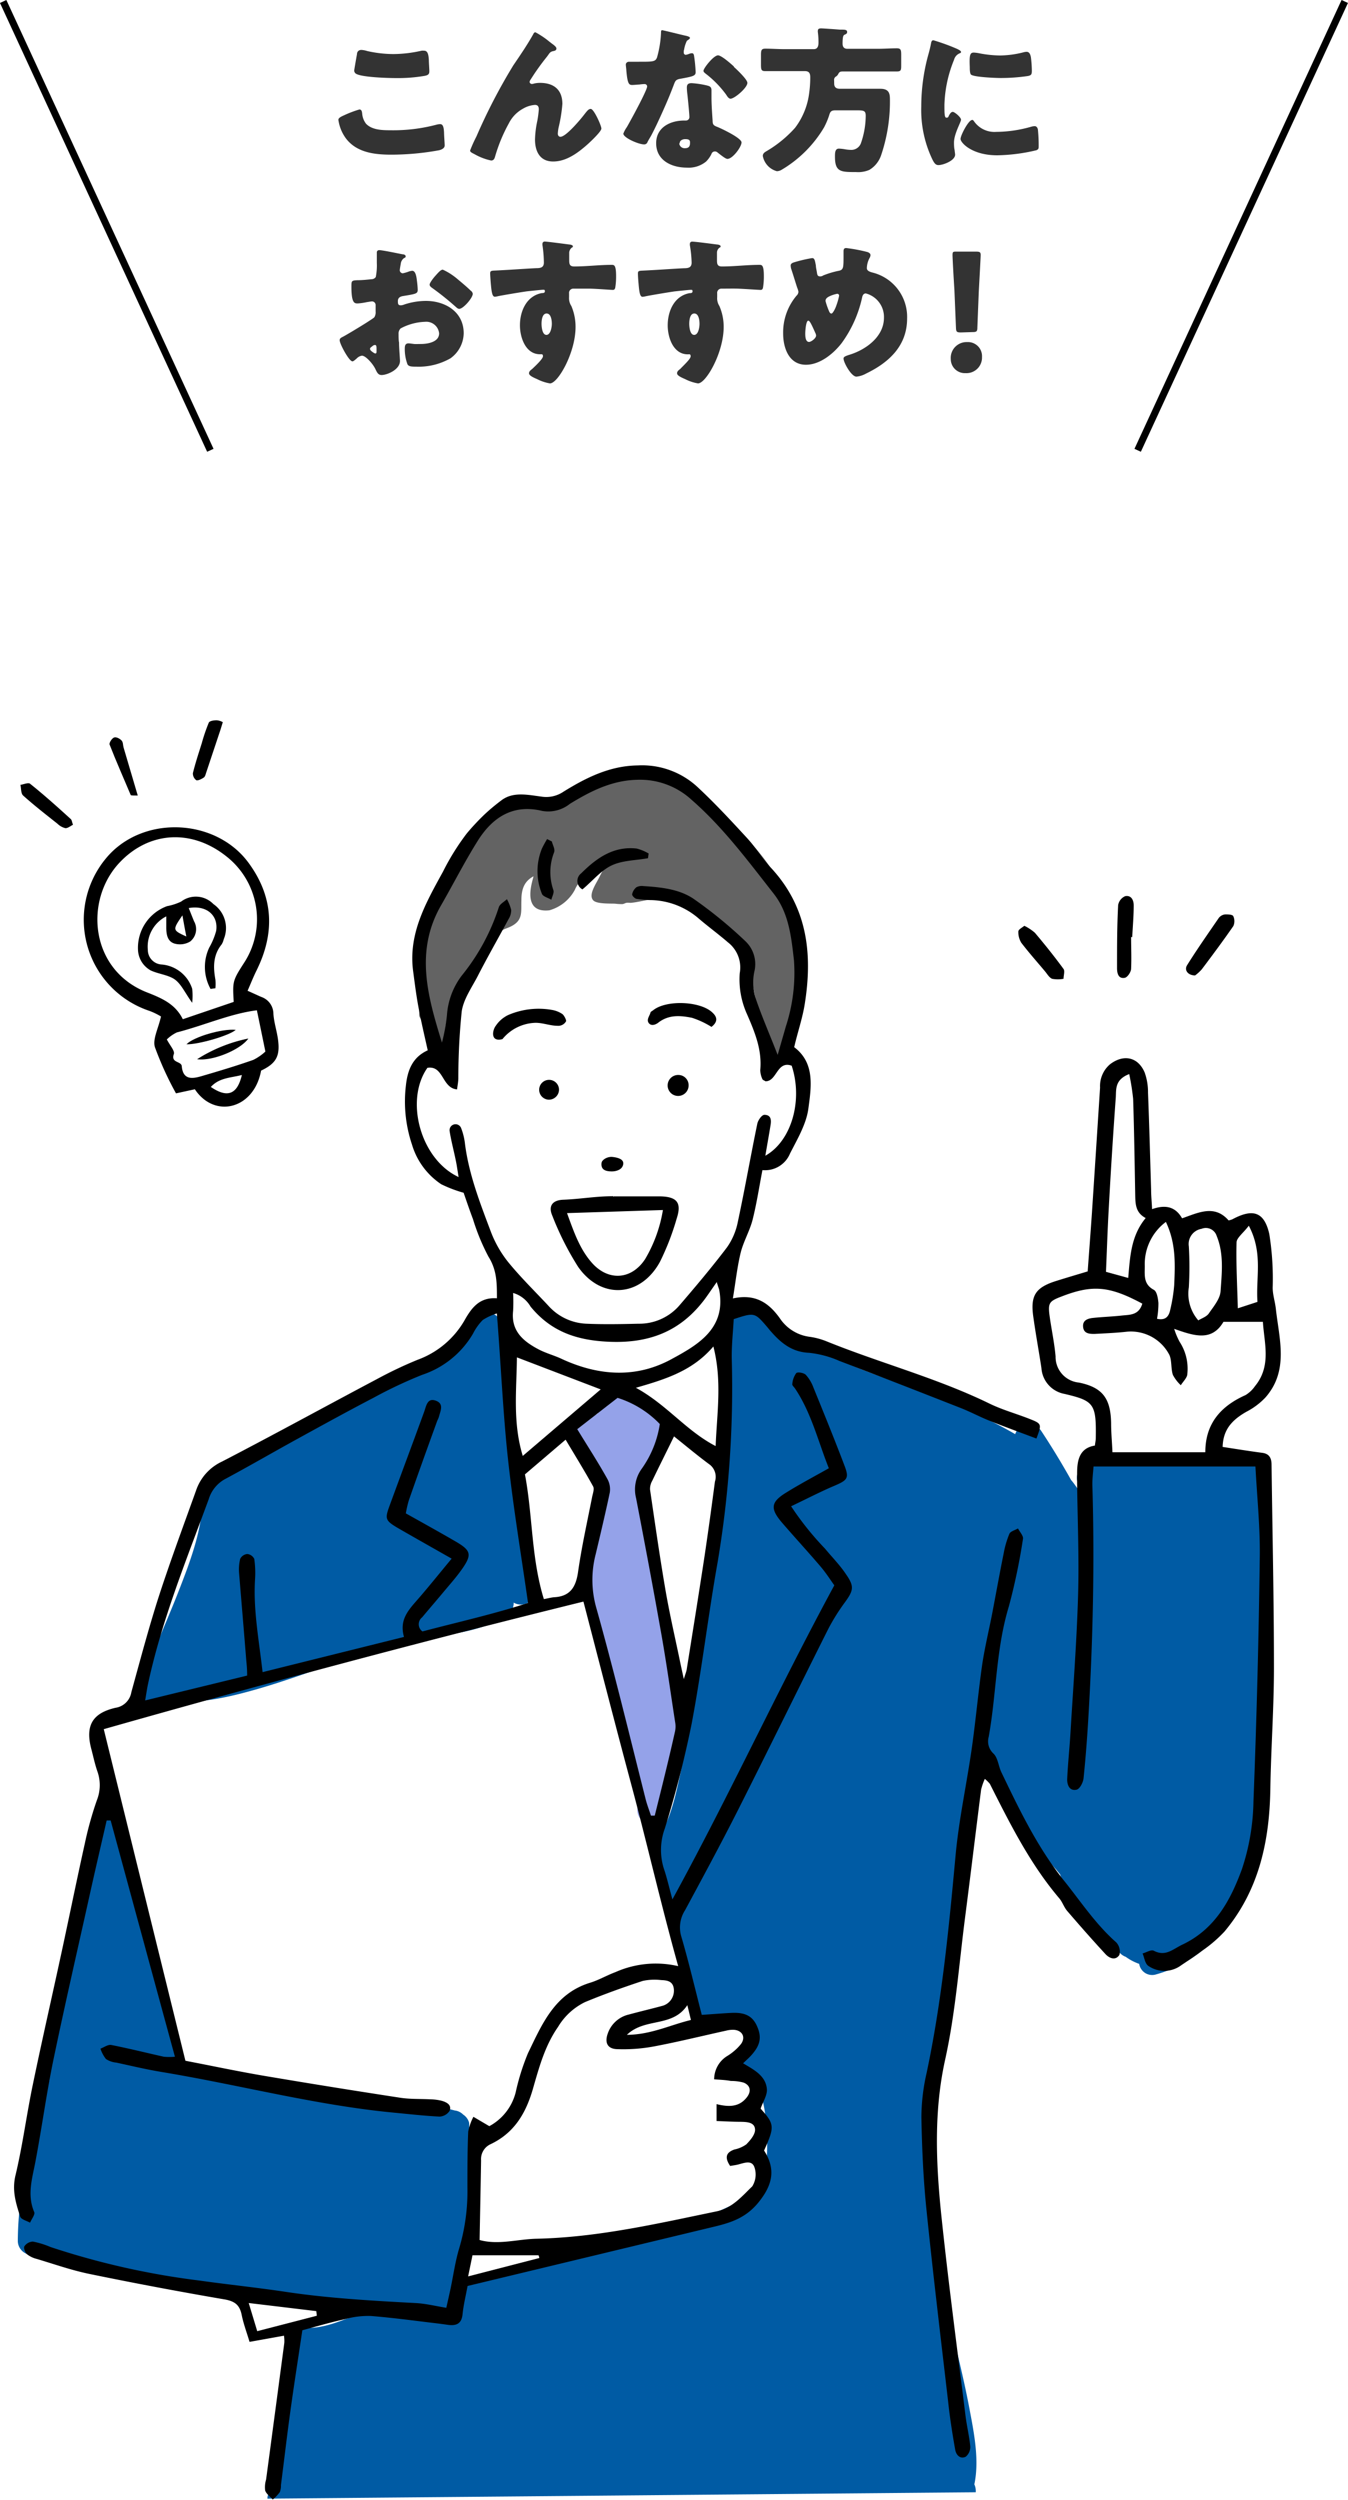 <svg xmlns="http://www.w3.org/2000/svg" width="191.49" height="355.12" viewBox="0 0 191.49 355.12"><defs><style>.cls-1{fill:#636363;}.cls-1,.cls-4{fill-rule:evenodd;}.cls-2{fill:#005ba4;}.cls-3{fill:#94a2e9;}.cls-5{fill:#333;}.cls-6{fill:none;stroke:#000;stroke-miterlimit:10;}</style></defs><g id="レイヤー_2" data-name="レイヤー 2"><g id="text"><path class="cls-1" d="M113.8,138.52c-.5-4.35-.65-8.45-2.52-12.19-3.54-7.1-11.08-13.16-17.43-16.54a2.25,2.25,0,0,0-3,.51c-4.58-1.09-8.94,1.32-13.13,4.31a5.49,5.49,0,0,0-5.29-.89c-.64-.52-1.55.23-2.41.92-7.64,6.09-10.38,19.45-10.47,29.57,0,.47,1.19,1.7,1.32,2A67.89,67.89,0,0,0,64,153.2c1.22-1.95-1.41-3.61-.63-7.74.74-4,2.78-5.54,4.25-9a2.66,2.66,0,0,0,1-1.07c.23-.43.44-.86.64-1.3A5.3,5.3,0,0,1,72,131.84c2.4-.9,2-2.12,2.07-4,0-1.58.42-2.66,1.7-3.36.18-.1-2.09,5.3,2.27,4.82a5.94,5.94,0,0,0,3.63-2.93,3.93,3.93,0,0,1,1.58-1.84,15.43,15.43,0,0,0,2-1.77c.51-.52,1.18-.27,1.81-.15-1.09.24-1.43,1-1.93,2s-1.56,2.48-.87,3.26c.49.56,2.45.45,3.13.49a7.12,7.12,0,0,0,1,.06c.21,0,.39-.14.59-.18s.41,0,.63,0c1.31-.12,2.56-.56,3.9-.58,3.64-.06,9.36,3.67,11.09,6.33,3,4.65,2.9,11.17,4.16,16.56.82,3.54,4.31-1.08,3.48-4.63C111.51,142.67,114.2,141.92,113.8,138.52Z"/><path class="cls-2" d="M177.41,208.05c-2.77-1.15-6.17-.69-9.07-.5-3.47.23-7.7.8-10.82-1.11a1.92,1.92,0,0,0-2.91,1.42,2.11,2.11,0,0,0-1.6,2.42c.08.45.14.91.2,1.37-.33-.48-.68-1-1.05-1.42q-2-3.58-4.26-7a2.08,2.08,0,0,0-3.69.48c-1.55-.91-3.15-1.73-4.75-2.49-4.93-2.32-10.1-4.12-15.19-6-5.74-2.14-11.25-4.72-15.67-9.07a1.89,1.89,0,0,0-.95-.54,2,2,0,0,0-2.66.14c-1.88,2.36-2.13,5.28-2,8.2.08,3.2.32,6.33.2,9.53a222.8,222.8,0,0,1-2.5,24c-1,6.58-2.17,13.11-3.21,19.68a79.7,79.7,0,0,1-1.64,8.25c-.55,2-1.25,4.33-2.73,5.87a1.9,1.9,0,0,0-.1,2.59,1.71,1.71,0,0,0,0,1.34c2.49,6.74,3.18,14.05,6,20.68a2,2,0,0,0,2.44,1.39,2.18,2.18,0,0,0,.84-.49,4.29,4.29,0,0,1,4.07,1c1.07,1.1.38,2.73-.48,3.72a2,2,0,0,0,.88,3.32l.08,0c.12.12.28.3.3.31h0a6,6,0,0,1,.71,1.45,21.26,21.26,0,0,1,1,5.18,30.8,30.8,0,0,1,0,5.68,12.42,12.42,0,0,1-.32,1.85c0,.09-.22.63-.2.63l-.14.25h0a1.93,1.93,0,0,0-.52,1.11,68.23,68.23,0,0,1-10.75,4.84,123.16,123.16,0,0,1-14.13,4.46c-5.64,1.32-12.58,1.17-17.89,4,.7-3.67,1.28-7.37,1.73-11.07a58.32,58.32,0,0,0,.49-7.47,13.94,13.94,0,0,0-.48-4.07,2.4,2.4,0,0,0,0-.46,2,2,0,0,0-.85-1.17,2,2,0,0,0-1.2-.58,27.06,27.06,0,0,0-3.9-.76c-4-.77-8-1.45-12-2.13-7.81-1.34-15.67-2.52-23.43-4.13-.13-.88-.3-1.76-.49-2.64A88.76,88.76,0,0,0,22,280.68,70,70,0,0,1,19.5,272c-.83-4.33-1.29-8.71-2.26-13-.57-2.5-4.4-1.44-3.84,1.06.12.53.24,1.07.34,1.61A2.09,2.09,0,0,0,12.6,264a28.91,28.91,0,0,1,.31,3,1.59,1.59,0,0,0-.7,1.07C10.84,277.18,5.29,286,7,295.39a.29.29,0,0,0,0,.09c-2.29,7.45-4.43,15-4.47,22.85a2,2,0,0,0,3.2,1.55,2,2,0,0,0,.65.37c8.81,3.28,18.16,5,27.45,6.21,6,.8,12,1.38,18.09,1.87-2.64.93-5.24,2.27-8,2.33a1.89,1.89,0,0,0-1.88,1.56,2,2,0,0,0-.44,1.75,15.68,15.68,0,0,1,.34,3.46A48.53,48.53,0,0,0,39.39,346a34.55,34.55,0,0,0-1.07,7.87l-.06.09a1.84,1.84,0,0,0-.27.95L138.61,354a2.26,2.26,0,0,0-.2-1.12c.71-3.35,0-7.08-.62-10.35-.83-4.54-2-9-3-13.5a67.17,67.17,0,0,1-1.31-13.3c-.11-4.82-.27-9.83-2-14.37a21.34,21.34,0,0,0,2.25-7.56,115.15,115.15,0,0,0,1.13-14.37,84.48,84.48,0,0,1,1.43-14.19c1.2-5.88,3-11.93,2.85-18,2.25,4,4.16,8.29,6.43,12.34a42.32,42.32,0,0,0,4.49,6l.54.66a1.66,1.66,0,0,0,.25.56c2.08,2.79,3.92,5.73,6.18,8.39a21,21,0,0,0,1.81,1.88,2.12,2.12,0,0,0,1.08.88,7.44,7.44,0,0,0,1.91,1,1.86,1.86,0,0,0,2.41,1.49,18,18,0,0,0,11.38-9.55c2.3-4.68,3-10,3.33-15.13.48-7,.55-14,.83-21,.32-8.34.63-16.68.63-25A2,2,0,0,0,177.41,208.05Z"/><path class="cls-2" d="M23.31,242.31a2,2,0,0,0,.49-.54,2,2,0,0,1,.18-.22c4.12.53,8.28-.42,12.24-1.54,4.37-1.23,8.62-2.87,13-4.25,2.36-.76,4.73-1.45,7.08-2.23.38-.12.76-.25,1.13-.39,1-.14,2-.28,3-.44,3.76-.6,8.44-1.08,11.66-3.34a2,2,0,0,0,.88-1.73A2,2,0,0,0,76,226c-.06-12.71-4.2-25-4.78-37.65-.11-2.41-3.63-2.56-3.95-.43A2,2,0,0,0,65,189.86c-.06,2.06-2.63,3.44-4.34,4.35-2.75,1.46-5.71,2.5-8.56,3.72-7.37,3.17-13.85,7.88-20.69,12a1.9,1.9,0,0,0-2.61,1.82c.18,5-1.74,9.94-3.53,14.53-1.87,4.77-4.11,9.44-5.55,14.37C19.11,242.87,22.19,243.94,23.31,242.31Z"/><path class="cls-3" d="M96.47,240.94a62.92,62.92,0,0,0-1.9-7.89c-.84-3.13-1.28-6.36-1.84-9.54-.61-3.46-1.24-6.92-2-10.35,0-.68,0-1.36,0-2a1.89,1.89,0,0,0,.66-1,29.63,29.63,0,0,1,3-7A2.05,2.05,0,0,0,93,200.26a1.56,1.56,0,0,0-1-.54c-.65-.11-1.29-.23-1.93-.29-.55-1.42-2.64-2.12-3.5-.39l-.34.69a1.79,1.79,0,0,0-1.37,1.11,1.85,1.85,0,0,0-.58.23,1.09,1.09,0,0,0-.17.13,2.19,2.19,0,0,0-2.13,0,2,2,0,0,0-.71,2.73c1.07,2.51,3.09,5,3.75,7.72a2.5,2.5,0,0,0-.14.64c-.28,4.71-3.19,9.56-1.69,14.32a2,2,0,0,0,.27.57c0,.08.06.17.1.26a28.87,28.87,0,0,1,1.92,7.21,52.81,52.81,0,0,0,1.68,7c.58,1.73,1.28,3.41,1.93,5.11,0,.18.07.36.11.53a1.82,1.82,0,0,0,.39.84l0,.06c.66,1.85,1.56,4.17,1.18,6.18a2,2,0,0,0,.07,1.07c-.08.41-.16.82-.25,1.23-.53,2.5,3.31,3.56,3.84,1.05a53.16,53.16,0,0,0,1.21-10C97.09,245.78,96.78,243.14,96.47,240.94Z"/><path class="cls-4" d="M14.74,245.61c3.92,15.93,7.74,31.45,11.6,47.1,3.81.73,7.51,1.52,11.24,2.15q9.64,1.63,19.33,3.11c1.39.21,2.82.14,4.24.22a6.89,6.89,0,0,1,1.57.2c.7.19,1.48.57,1.15,1.43a1.8,1.8,0,0,1-1.43.82c-2.2-.11-4.39-.36-6.59-.57C44.75,299,34,296.13,23,294.31c-2.18-.36-4.32-.87-6.48-1.34a3.14,3.14,0,0,1-1.47-.51,4.79,4.79,0,0,1-.78-1.47c.51-.19,1.07-.61,1.54-.52,2.5.49,5,1.12,7.47,1.67a8.7,8.7,0,0,0,1.57,0c-3.09-11.33-6.11-22.45-9.13-33.56h-.57c-.8,3.51-1.62,7-2.4,10.53C11,277,9.21,284.76,7.58,292.61c-1,4.84-1.65,9.74-2.58,14.59-.45,2.34-1.16,4.6-.14,7,.15.36-.38,1-.59,1.51-.49-.28-1.27-.46-1.4-.86-.61-1.9-1.2-3.72-.66-5.91,1-4.18,1.55-8.49,2.43-12.73,1.3-6.3,2.74-12.58,4.1-18.88,1.12-5.17,2.17-10.36,3.32-15.53a50,50,0,0,1,1.71-6.12,5.82,5.82,0,0,0,.05-4.11c-.34-1-.55-2-.83-3.07-.9-3.33.07-5.16,3.44-5.93a2.67,2.67,0,0,0,2.23-2.22c1.27-4.6,2.49-9.22,3.95-13.75,1.63-5,3.49-10,5.28-15a7,7,0,0,1,3.65-4c7.37-3.82,14.65-7.82,22-11.71a59,59,0,0,1,5.74-2.73A12.71,12.71,0,0,0,66,187.52c1-1.77,2.13-3.29,4.59-3.11,0-2.18,0-4-1.2-5.91a30.49,30.49,0,0,1-2.21-5.36c-.53-1.39-1-2.81-1.32-3.72a18.48,18.48,0,0,1-3.18-1.21,10.27,10.27,0,0,1-4.16-5.65,19.19,19.19,0,0,1-.86-8.37c.22-2.07.88-4,3.1-5-.45-2.05-.92-4-1.29-6-.33-1.73-.55-3.49-.78-5.23-.72-5.37,1.84-9.77,4.26-14.19a33.82,33.82,0,0,1,3.36-5.39,29.7,29.7,0,0,1,4.93-4.71c1.66-1.26,3.77-.76,5.67-.52a4.33,4.33,0,0,0,3.12-.69c3.23-2,6.59-3.69,10.58-3.74a11.58,11.58,0,0,1,8.29,2.9c2.52,2.32,4.87,4.86,7.2,7.39,1.26,1.36,2.23,3,3.49,4.33,5.14,5.58,5.86,12.23,4.72,19.32-.32,2-1,3.94-1.49,6.08,3,2.26,2.42,5.7,2,8.82-.32,2.18-1.57,4.27-2.6,6.3a3.83,3.83,0,0,1-3.91,2.34c-.47,2.4-.82,4.76-1.4,7.05-.41,1.6-1.29,3.07-1.69,4.67-.49,2-.71,4.08-1.11,6.51,3.23-.71,5.15.66,6.72,2.89a6,6,0,0,0,4.18,2.56,10.12,10.12,0,0,1,2.3.6c7.68,3.12,15.74,5.23,23.22,8.87,1.89.93,4,1.49,5.92,2.27,1.53.61,1.53.72.78,2.71-2.21-.83-4.43-1.64-6.62-2.51-1.39-.55-2.72-1.27-4.12-1.82-5.73-2.25-11.48-4.5-17.24-6.69a14.35,14.35,0,0,0-4.33-1.16c-2.38-.1-3.93-1.35-5.38-3-.18-.19-.34-.41-.51-.61-1.83-2.14-1.83-2.14-4.8-1.17-.1,1.86-.32,3.79-.28,5.71a149.1,149.1,0,0,1-2,28.77c-1.36,7.65-2.26,15.38-3.7,23a150,150,0,0,1-3.81,14.87,8.86,8.86,0,0,0-.15,5.66c.43,1.24.71,2.52,1.23,4.41,8.16-14.9,15-29.85,23-44.61-.5-.69-1.15-1.72-1.93-2.64-1.78-2.09-3.64-4.11-5.43-6.18s-1.71-3,.58-4.39c1.87-1.16,3.82-2.19,6-3.42-1.51-3.78-2.46-7.81-4.78-11.3-.14-.22-.45-.46-.41-.65a3,3,0,0,1,.56-1.56c.2-.2,1.06-.05,1.35.23a5.43,5.43,0,0,1,1.08,1.79c1.5,3.68,3,7.37,4.41,11.08.7,1.82.46,2.1-1.45,2.91s-3.95,1.87-6.12,2.9a42.23,42.23,0,0,0,4.8,6c1,1.21,2.14,2.36,3,3.66,1.21,1.74,1.07,2.29-.17,4a28.71,28.71,0,0,0-2.37,3.8c-4.28,8.53-8.47,17.1-12.77,25.62-2.43,4.81-5,9.56-7.55,14.29a4.51,4.51,0,0,0-.54,3.74c1.07,3.64,1.93,7.33,2.91,11.13,1.42-.09,2.71-.2,4-.27,1.57-.09,3,.07,3.79,1.75s.58,2.9-1,4.52c-.24.25-.51.48-.92.88,1.54.92,3.23,1.77,3.38,3.68.06.86-.55,1.76-.89,2.76,2,2.22,2,2.58.49,5.95,1.66,2.62,1.27,4.82-.79,7.36-1.73,2.14-3.79,2.85-6.15,3.42l-35.18,8.46c-.26,1.43-.58,2.7-.71,4s-.8,1.67-2,1.53l-1.31-.18c-3.24-.38-6.47-.83-9.71-1.09a12.29,12.29,0,0,0-3.65.44c-2,.44-3.93,1-6.09,1.59-.57,3.83-1.17,7.65-1.7,11.48-.48,3.49-.89,7-1.34,10.51a2.6,2.6,0,0,1-.16,1,6.24,6.24,0,0,1-1,1.05c-.37-.42-.91-.78-1.08-1.27a3.69,3.69,0,0,1,.13-1.56q1.3-9.72,2.59-19.44a5.15,5.15,0,0,0-.05-1l-4.89.88c-.41-1.37-.87-2.59-1.12-3.84-.29-1.43-1-1.95-2.47-2.2q-9.64-1.65-19.25-3.63c-2.5-.52-4.93-1.38-7.38-2.11a3.7,3.7,0,0,1-1.41-.68c-.26-.24-.5-.91-.35-1.12a1.55,1.55,0,0,1,1.2-.67,12.86,12.86,0,0,1,2.52.78,109.69,109.69,0,0,0,21.15,4.76c4.11.58,8.24,1,12.34,1.62,6.12.91,12.28,1.25,18.45,1.58,1.37.08,2.73.42,4.27.67.24-1.07.43-1.91.61-2.75.4-1.9.66-3.84,1.22-5.69a28.36,28.36,0,0,0,1.17-8.63c0-2.65,0-5.3.11-7.95a7.71,7.71,0,0,1,.74-2.11L69.51,302a7.57,7.57,0,0,0,3.74-4.78A32.51,32.51,0,0,1,75,291.64c2-4.13,3.79-8.45,8.79-10,1.26-.38,2.42-1.07,3.66-1.53a14.08,14.08,0,0,1,8.89-.84c-2.48-8.89-4.42-17.43-6.69-25.89s-4.47-17.06-6.77-25.89C60,233.13,37.44,239.16,14.74,245.61Zm95.73-95.77c.49-1.7.83-2.86,1.15-4a24.61,24.61,0,0,0,1.17-9.4c-.38-3.33-.72-6.74-2.88-9.5-3.65-4.65-7.17-9.41-11.66-13.33a10.82,10.82,0,0,0-7.72-2.85c-3.62.08-6.64,1.62-9.58,3.42a4.91,4.91,0,0,1-3.94,1c-4.15-1-7.06.93-9.14,4.24-1.88,3-3.47,6.14-5.23,9.2-3.74,6.53-1.86,13,.14,19.47a24.72,24.72,0,0,0,.71-3.88,10.49,10.49,0,0,1,2.1-5.63,29.93,29.93,0,0,0,5.27-9.72c.16-.46.76-.77,1.15-1.14a6.25,6.25,0,0,1,.61,1.54,2.37,2.37,0,0,1-.36,1.26c-1.46,2.71-3,5.4-4.4,8.13-.84,1.62-2,3.24-2.27,5a93.44,93.44,0,0,0-.48,9.48c0,.49-.11,1-.18,1.61-2.18-.19-1.89-3.43-4.21-3.07-3.25,4.6-1,13,4.43,15.52-.16-.91-.25-1.66-.41-2.39-.28-1.38-.65-2.75-.87-4.14a.85.85,0,0,1,1.63-.44,9,9,0,0,1,.56,2.3c.56,4.34,2.14,8.37,3.66,12.41a16,16,0,0,0,2.48,4.35c1.78,2.18,3.81,4.16,5.74,6.23a7.63,7.63,0,0,0,5.36,2.51c2.47.11,4.94.06,7.4,0a7.53,7.53,0,0,0,5.85-2.64c2.3-2.68,4.58-5.38,6.71-8.19a9.39,9.39,0,0,0,1.54-3.58c1-4.66,1.82-9.36,2.78-14,.1-.49.63-1.25,1-1.26,1,0,1,.8.87,1.53-.22,1.37-.47,2.74-.73,4.28,3.75-2.11,5.36-7.91,3.74-12.79-2.11-.75-2.07,2.21-3.71,2.22-.18-.12-.41-.19-.45-.32A3.14,3.14,0,0,1,108,152c.26-2.84-.74-5.31-1.85-7.87a12,12,0,0,1-1.07-5.88,4.51,4.51,0,0,0-1.66-4.39c-1.4-1.21-2.9-2.3-4.29-3.5a10.71,10.71,0,0,0-6.55-2.51,14.88,14.88,0,0,1-2.11-.17c-.27,0-.7-.46-.67-.66a1.72,1.72,0,0,1,.61-1,1.7,1.7,0,0,1,1-.16c2.49.16,5.06.42,7.12,1.81a62.88,62.88,0,0,1,7.34,6,4.48,4.48,0,0,1,1.28,4.37,7.55,7.55,0,0,0,.15,3.63C108.16,144.24,109.28,146.79,110.47,149.84ZM64.16,221.39c-2.72-1.55-5-2.83-7.31-4.16s-2.21-1.44-1.35-3.79c1.58-4.31,3.19-8.61,4.76-12.92.3-.84.44-2,1.64-1.57s.67,1.43.46,2.26c-.07.26-.21.49-.3.74-1.35,3.73-2.7,7.47-4,11.21a16,16,0,0,0-.41,1.8c2.43,1.36,4.74,2.64,7,3.95s2.48,1.87.89,4.09c-.71,1-1.53,1.93-2.33,2.88-1.07,1.29-2.17,2.56-3.25,3.85a1.25,1.25,0,0,0,.05,2c5-1.32,10.08-2.45,15-4.05-1-7-2.12-13.71-2.85-20.46s-1-13.47-1.58-20.66a8.4,8.4,0,0,0-2,.93,7.62,7.62,0,0,0-1.38,1.93,13.17,13.17,0,0,1-7.23,5.86,64.35,64.35,0,0,0-6.93,3.27c-3.61,1.88-7.17,3.84-10.72,5.79s-6.92,3.91-10.41,5.78a4.88,4.88,0,0,0-2.26,2.82c-3.19,8.69-6.71,17.27-8.65,26.38-.13.63-.22,1.27-.38,2.21L35.11,238c0-1-.08-1.66-.14-2.35-.32-4-.67-8.09-1-12.14a6.38,6.38,0,0,1,.15-2.09,1.26,1.26,0,0,1,1-.69,1.24,1.24,0,0,1,1,.7,14,14,0,0,1,.11,2.89c-.27,4.34.55,8.56,1.07,13.19l20.09-5c-.64-2.26.44-3.6,1.66-5C60.7,225.64,62.29,223.64,64.16,221.39Zm37.29,74a3.89,3.89,0,0,1,1.83-3.34,7.59,7.59,0,0,0,2-1.74c.69-1,.13-1.93-1.06-2a3.81,3.81,0,0,0-1.05.12c-3.43.75-6.84,1.6-10.3,2.25a24,24,0,0,1-5.22.38c-1.37-.05-1.78-.93-1.31-2.23a4.16,4.16,0,0,1,3-2.69c1.62-.44,3.25-.82,4.86-1.26a2.24,2.24,0,0,0,1.51-2.46c-.16-1.05-1-1.14-1.79-1.17a7.89,7.89,0,0,0-2.62.12c-2.76.91-5.5,1.89-8.18,3a9.09,9.09,0,0,0-3.84,3.52c-1.86,2.66-2.69,5.73-3.55,8.72-1,3.51-2.64,6.32-6,7.93a2.33,2.33,0,0,0-1.39,2.33c-.06,3.76-.14,7.51-.21,11.3,2.67.74,5.37-.12,8.08-.18,8.71-.19,17.13-2.14,25.59-3.89,2.2-.45,3.59-2.13,5.06-3.55a3.17,3.17,0,0,0,.33-2.66c-.35-1.12-1.42-.68-2.28-.46-.4.11-.81.15-1.19.22-.78-1.16-.63-1.91.62-2.34a4.36,4.36,0,0,0,1.68-.73c.57-.58,1.27-1.41,1.24-2.1-.05-1.06-1.17-1.08-2.08-1.1-1.1,0-2.21-.07-3.39-.11v-2.4c1.72.42,3.18.44,4.28-.94.68-.85.56-1.72-.44-2.12a6.63,6.63,0,0,0-1.8-.23C103.09,295.44,102.35,295.41,101.45,295.35ZM82,203c1.5,2.46,3,4.76,4.3,7.11a3,3,0,0,1,.32,1.91c-.62,2.93-1.31,5.84-2,8.74a14.49,14.49,0,0,0,.11,7.7c2.52,9,4.71,18.09,7,27.15.2.77.49,1.52.74,2.28l.54,0c1-4,2-8,2.89-12a3.46,3.46,0,0,0,0-1.32c-.63-4.09-1.2-8.2-1.92-12.28-1.15-6.51-2.37-13-3.62-19.49a5,5,0,0,1,.81-4.19,14.76,14.76,0,0,0,2.56-6.34,14.26,14.26,0,0,0-6-3.72Zm13.76,1c-1.17,2.39-2.16,4.36-3.11,6.34a2.32,2.32,0,0,0-.31,1.23c.69,4.7,1.36,9.4,2.16,14.08.56,3.3,1.31,6.57,2,9.85.17.86.36,1.7.64,3,.23-.76.36-1.06.41-1.37.86-5.4,1.73-10.79,2.55-16.2.52-3.48,1-7,1.46-10.48a2.2,2.2,0,0,0-.68-2.37C99.14,206.8,97.53,205.45,95.72,204Zm-21.19,5.42c1.11,5.81.88,11.86,2.69,17.72.64-.12,1.06-.24,1.48-.27,2.24-.13,3.06-1.42,3.37-3.55.51-3.58,1.3-7.12,2-10.67.1-.51.35-1.16.14-1.53-1.21-2.2-2.54-4.34-3.9-6.63Zm27.27-27.35L100.5,184c-3.36,4.8-7.79,6.81-13.8,6.59-4.7-.17-8.39-1.41-11.33-5a4.25,4.25,0,0,0-2.48-1.94,23.58,23.58,0,0,1,0,2.55c-.32,2.88,1.47,4.34,3.67,5.49,1,.52,2.14.82,3.17,1.3,5.26,2.45,10.66,2.84,15.77,0,3.69-2,7.7-4.34,6.66-9.8C102.13,183.05,102.09,183,101.8,182.06ZM73.43,192.8c-.05,4.74-.61,9.23.83,14l11.07-9.45Zm16.9,4.32c4.4,2.4,7.14,6.11,11.33,8.28.19-4.75.93-9.23-.32-14.15C98.43,194.66,94.73,195.86,90.33,197.12Zm-55,130c.5,1.64.84,2.76,1.21,4L45,328.93c0-.22-.05-.44-.07-.66Zm41.28-6.39c0-.13-.07-.26-.11-.39H67.12c-.16.78-.35,1.68-.62,3Zm21.53-33.85c-.16-.66-.28-1.17-.5-2.07-2.13,3.23-6,1.72-8.59,4.22C92.49,289,95.18,287.63,98.14,286.92Z"/><path class="cls-4" d="M178.34,208.3h-23c-.06.89-.19,1.83-.16,2.76.32,11,.08,21.91-.57,32.86-.17,2.9-.39,5.81-.69,8.7-.07.58-.54,1.5-1,1.59-1,.22-1.35-.7-1.32-1.53.1-2.2.34-4.4.47-6.6.39-6.52.89-13,1.08-19.57.15-5.29-.08-10.6-.14-15.9,0-.44,0-.88,0-1.33,0-1.87.32-3.59,2.52-3.95.06-.45.12-.71.13-1,.08-4.92-.21-5.35-4.44-6.34a4,4,0,0,1-3.28-3.67c-.37-2.44-.82-4.87-1.16-7.32-.42-3,.33-4.14,3.28-5.06,1.43-.45,2.86-.87,4.45-1.35.2-2.78.42-5.58.61-8.39q.58-8.86,1.15-17.72a4.07,4.07,0,0,1,1.39-3.29c1.92-1.49,4-1.09,4.95,1.16a8.22,8.22,0,0,1,.47,2.84c.18,4.59.3,9.19.44,13.78,0,.87.09,1.74.14,2.78,1.84-.66,3.3-.4,4.26,1.3,2.32-.8,4.6-2,6.61.3a3,3,0,0,0,.53-.16c2.91-1.56,4.53-1.09,5.25,2.09a40.13,40.13,0,0,1,.48,7.62c0,1,.34,2,.45,3,.47,4.28,1.89,8.8-1.5,12.62a10.08,10.08,0,0,1-2.67,2c-2.3,1.3-3.32,2.75-3.39,5,1.89.29,3.75.59,5.63.84,1,.13,1.31.75,1.32,1.64.12,9.63.34,19.26.34,28.88,0,5.74-.42,11.48-.51,17.21-.12,7.43-1.61,14.4-6.51,20.26a19.27,19.27,0,0,1-3.16,2.72c-1,.75-2,1.41-3,2.08a4,4,0,0,1-4.71.05c-.44-.36-.52-1.14-.77-1.73.54-.15,1.22-.58,1.59-.39,1.68.88,2.71-.23,4.07-.87,4.66-2.21,6.86-6.36,8.46-10.74a32,32,0,0,0,1.63-9.6q.68-17.46.9-34.95C179,216.8,178.57,212.58,178.34,208.3Zm-16.07-23.13c-4.69-2.52-7.1-2.72-11.51-1-1.71.65-1.91.91-1.66,2.74s.68,3.82.85,5.75a3.66,3.66,0,0,0,3.32,3.72c3.4.7,4.5,2.29,4.57,5.75,0,1.37.13,2.73.19,4.15h13.19c0-4.1,2.22-6.56,5.71-8.12a4.37,4.37,0,0,0,1.33-1.25c2.38-2.88,1.33-6.08,1.14-9.16h-5.6c-1.67,2.84-4.16,2-7,1a10,10,0,0,0,.77,1.84,7,7,0,0,1,1.1,4.54c0,.55-.6,1.09-.93,1.63a5.55,5.55,0,0,1-1.13-1.48c-.29-.9-.13-2-.49-2.82a6.15,6.15,0,0,0-6.18-3.29c-1.49.16-3,.22-4.48.3-.75,0-1.51-.06-1.6-1s.66-1.19,1.39-1.27c1.39-.15,2.8-.19,4.2-.35C160.54,186.74,161.79,186.8,162.27,185.17Zm-1.86-32.61c-2.09.81-1.83,2.2-1.91,3.34q-.57,7.9-1,15.82c-.17,3-.26,5.92-.39,8.93l3.16.87c.26-3.06.4-6,2.48-8.51-1.51-.79-1.46-2.12-1.49-3.44-.08-4.49-.15-9-.29-13.47A33.36,33.36,0,0,0,160.41,152.56Zm9.79,35c.5-.31,1.19-.52,1.52-1,.69-1,1.6-2.07,1.67-3.17.18-2.61.49-5.29-.56-7.85a1.61,1.61,0,0,0-2.14-1,2.19,2.19,0,0,0-1.81,2.5,51.39,51.39,0,0,1,0,5.82A5.79,5.79,0,0,0,170.2,187.52Zm-4.58-14a7.48,7.48,0,0,0-3,6.26c0,1.29-.22,2.58,1.29,3.39.44.24.59,1.21.65,1.86a12.3,12.3,0,0,1-.2,2.25c1.33.29,1.72-.46,1.9-1.38a23,23,0,0,0,.54-3.37C166.93,179.61,167.08,176.64,165.62,173.56Zm11.78.54c-.82,1.08-1.72,1.71-1.74,2.36-.08,3,.09,6.07.18,9.37l2.79-.91C178.38,181.44,179.45,178,177.4,174.1Z"/><path class="cls-4" d="M139.9,252.67a8.58,8.58,0,0,0-.53,1.54c-.76,6-1.47,11.91-2.24,17.87-.89,6.82-1.38,13.74-2.86,20.44-1.6,7.23-1.32,14.39-.61,21.57,1,9.66,2.29,19.29,3.48,28.93.18,1.49.55,3,.69,4.44a1.8,1.8,0,0,1-.64,1.49c-.79.39-1.37-.24-1.5-1-.4-2.26-.76-4.53-1-6.81-1.06-9.12-2.16-18.24-3.09-27.37-.44-4.3-.63-8.64-.71-13a28.42,28.42,0,0,1,.73-6.28c2.17-10.22,3.17-20.58,4.13-31,.47-5.09,1.58-10.12,2.3-15.19.56-3.93.91-7.89,1.47-11.82.36-2.44.95-4.84,1.42-7.27.55-2.86,1.06-5.72,1.64-8.58a13.16,13.16,0,0,1,.81-2.77c.16-.36.8-.51,1.22-.76.25.5.79,1.05.71,1.48a88,88,0,0,1-2,9.57c-1.85,6.06-1.76,12.4-2.87,18.55a2.36,2.36,0,0,0,.68,2.38c.63.61.7,1.77,1.11,2.63,2.56,5.33,5.11,10.64,8.84,15.33,2.41,3,4.55,6.27,7.49,8.86a1.92,1.92,0,0,1,.45,1.77c-.56.87-1.47.47-2-.13-1.85-2-3.65-4.05-5.43-6.12-.45-.53-.67-1.26-1.12-1.79-4.16-4.9-7-10.6-9.86-16.26A5.49,5.49,0,0,0,139.9,252.67Z"/><path class="cls-4" d="M37.09,152.07c-1,5.47-6.6,6.87-9.41,2.65L25,155.3a46.17,46.17,0,0,1-3-6.58c-.33-1.13.48-2.6.87-4.34a10,10,0,0,0-1.6-.78,13.64,13.64,0,0,1-5.59-22.38c5.33-5.47,15.17-4.8,19.66,1.38,3.53,4.83,3.73,9.93,1.11,15.23-.45.91-.82,1.85-1.28,2.9.84.37,1.38.63,1.94.87a2.55,2.55,0,0,1,1.73,2.4c.08,1.27.52,2.52.67,3.8C39.79,150.07,39.17,151.08,37.09,152.07Zm-3.89-9.76c-.17-3-.17-3,1.62-5.78a11.35,11.35,0,0,0-2.7-14.92c-4.88-3.86-10.83-3.53-15,.77-5.2,5.32-4.44,15.38,3.79,18.59,2.14.84,4,1.65,5.06,3.8Zm4.5,7.05c-.47-2.27-.8-3.91-1.21-5.86-3.75.47-7.47,2.14-11.36,3.14a5.36,5.36,0,0,0-1.43,1c.4.8,1.14,1.6,1,2.06-.48,1.31,1.06,1,1.12,1.74.18,2,1.51,1.8,2.83,1.41,2.46-.72,4.91-1.45,7.32-2.3A7.12,7.12,0,0,0,37.7,149.36Zm-3.34,3.33c-1.61.42-3.19.37-4.41,1.7C32.3,156,33.71,155.46,34.36,152.69Z"/><path class="cls-4" d="M160.68,133.1c0,1.49.07,3,0,4.48,0,.48-.52,1.24-.9,1.31-.93.17-1.1-.67-1.1-1.39,0-3,0-6,.16-8.95a1.7,1.7,0,0,1,1-1.26c.85-.16,1.22.55,1.21,1.34,0,1.49-.14,3-.21,4.47Z"/><path class="cls-4" d="M169.77,138.55c-1,0-1.58-.74-1.14-1.45,1.43-2.29,3-4.52,4.52-6.74a1.34,1.34,0,0,1,.89-.48c.4,0,1.05,0,1.16.27a1.68,1.68,0,0,1,0,1.39c-1.44,2.08-2.95,4.11-4.47,6.13A6.08,6.08,0,0,1,169.77,138.55Z"/><path class="cls-4" d="M145.51,131.5a6.73,6.73,0,0,1,1.51,1c1.41,1.67,2.77,3.37,4.06,5.13.22.31,0,.93,0,1.4a4.35,4.35,0,0,1-1.62,0c-.43-.18-.72-.72-1.06-1.12-1.12-1.33-2.28-2.64-3.32-4a2.89,2.89,0,0,1-.42-1.61C144.69,132,145.15,131.8,145.51,131.5Z"/><path class="cls-4" d="M10.37,117.15c-.39.19-.76.52-1.1.48A2.48,2.48,0,0,1,8.16,117c-1.64-1.3-3.3-2.59-4.87-4-.33-.29-.27-1-.39-1.52.47-.07,1.12-.36,1.37-.16,2,1.6,3.87,3.28,5.76,5C10.2,116.44,10.22,116.76,10.37,117.15Z"/><path class="cls-4" d="M31.65,102.58c-.21.67-.28.92-.36,1.16q-1,3-2,6c-.08.25-.15.57-.34.7s-.82.5-1.07.38a1.2,1.2,0,0,1-.48-1c.35-1.43.82-2.84,1.26-4.25a26,26,0,0,1,1-2.93c.12-.25.75-.34,1.14-.33A2,2,0,0,1,31.65,102.58Z"/><path class="cls-4" d="M19.57,113c-.66,0-.95,0-1-.07-1-2.38-2.06-4.76-3-7.17-.09-.24.31-.87.62-1s.8.14,1.06.4.2.65.3,1Z"/><path class="cls-4" d="M87.16,169.93c2.21,0,4.41,0,6.62,0,2.41.05,3.08.92,2.35,3.14a36.35,36.35,0,0,1-2.38,6.16c-2.73,5-8.29,5.42-11.6.75a41.63,41.63,0,0,1-3.69-7.3c-.6-1.37,0-2.21,1.56-2.27,2.38-.09,4.6-.5,7-.5C87,169.76,87.16,170.09,87.16,169.93Zm7,1.94-13.61.44c1,2.76,1.83,5.14,3.55,7.08,2.34,2.62,5.61,2.39,7.54-.54A20,20,0,0,0,94.17,171.87Z"/><path class="cls-4" d="M71.37,147.6c-1.74.45-1.43-1.27-.94-1.9a4.38,4.38,0,0,1,1.77-1.53,10.93,10.93,0,0,1,6.22-.72,3.73,3.73,0,0,1,1.46.58c.29.22.62.93.52,1.05a1.26,1.26,0,0,1-1.23.62c-1,0-2.07-.43-3.11-.42A6.28,6.28,0,0,0,71.37,147.6Z"/><path class="cls-4" d="M101.07,145.86a12.6,12.6,0,0,0-2.76-1.29c-1.63-.33-3.31-.48-4.8.69-.28.22-1,.6-1.39,0-.28-.48.15-.95.28-1.41,0-.14.24-.24.38-.35,1.86-1.51,6.75-1.32,8.45.35C101.89,144.47,102,145.13,101.07,145.86Z"/><path class="cls-4" d="M82.74,126.33a1.36,1.36,0,0,1-.17-2.29c2.17-2.16,4.59-3.89,7.89-3.51a6.74,6.74,0,0,1,1.68.7l-.09.67c-1.72.31-3.58.3-5.11,1S84.26,125.05,82.74,126.33Z"/><path class="cls-4" d="M78.39,119.52c.13.51.48,1.11.33,1.52a7.75,7.75,0,0,0-.11,5.39c.13.38-.18.91-.29,1.37-.46-.28-1.19-.45-1.34-.85a8.51,8.51,0,0,1,0-6.41,15,15,0,0,1,.74-1.36Z"/><path class="cls-4" d="M87,164.33c.72.08,1.67.3,1.53,1.06s-1,1-1.62,1c-1,0-1.57-.32-1.46-1.21C85.51,164.73,86.28,164.25,87,164.33Z"/><path class="cls-4" d="M29.91,140.47a6.47,6.47,0,0,1-.2-5.85,10,10,0,0,0,1-2.41c.33-2.21-1.4-3.68-3.9-3.23.26.64.5,1.26.75,1.87a2.26,2.26,0,0,1-.54,2.88,2.83,2.83,0,0,1-2.18.31c-1.09-.3-1.23-1.37-1.22-2.39v-1.49A4.83,4.83,0,0,0,21,134.94a2.08,2.08,0,0,0,2,2.06,5,5,0,0,1,4.3,3.44,8.83,8.83,0,0,1,0,2c-1.05-1.47-1.56-2.66-2.46-3.31s-2.31-.77-3.41-1.28a3.49,3.49,0,0,1-1.83-3,6.3,6.3,0,0,1,4.13-6.14,7.93,7.93,0,0,0,2-.65,3.47,3.47,0,0,1,4.59.36,4.13,4.13,0,0,1,1.46,5,2.39,2.39,0,0,1-.3.73c-1.23,1.53-1.2,3.25-.88,5a7.09,7.09,0,0,1,0,1.22Zm-4-10.45c-1.42,2.09-1.42,2.09.56,3C26.27,132,26.12,131.18,25.91,130Z"/><path class="cls-4" d="M28,150.45a21.61,21.61,0,0,1,7.28-2.94C34.16,149.11,30.19,150.76,28,150.45Z"/><path class="cls-4" d="M26.49,148.33c1-1.05,5.07-2.25,7-2.05C32.62,147.08,28.19,148.38,26.49,148.33Z"/><path class="cls-4" d="M79.41,154.74v0A1.41,1.41,0,1,0,78,156.2a1.44,1.44,0,0,0,1.41-1.48Z"/><path class="cls-4" d="M96.41,152.69a1.49,1.49,0,1,0,1.41,1.48A1.45,1.45,0,0,0,96.41,152.69Z"/><path class="cls-5" d="M48.91,16.36a15.11,15.11,0,0,1,2.14-.81c.29,0,.36.23.4.57A2.72,2.72,0,0,0,52,17.58c.85.88,2.27.92,3.44.92A23.88,23.88,0,0,0,62,17.71a2.34,2.34,0,0,1,.52-.08c.43,0,.52.47.56,1.21,0,.38.09,1.53.09,1.82s-.24.54-.78.68a38.26,38.26,0,0,1-6.78.63c-2.41,0-5-.29-6.53-2.39a5.84,5.84,0,0,1-1-2.47C48,16.79,48.35,16.61,48.91,16.36Zm1.8-8.66c0-.27.16-.61.63-.61a3.39,3.39,0,0,1,.83.16,17,17,0,0,0,3.72.43,18.34,18.34,0,0,0,4-.48,2.09,2.09,0,0,1,.36,0c.51,0,.63.56.67,1.35,0,.38.07,1.19.07,1.58s-.16.56-.7.65a22.33,22.33,0,0,1-4.07.31c-1.06,0-4.91-.11-5.67-.63a.53.53,0,0,1-.23-.47C50.35,9.73,50.62,8.19,50.71,7.7Z"/><path class="cls-5" d="M67.68,19.38a81.17,81.17,0,0,1,5.24-10.1c1-1.47,2-2.93,2.84-4.44.06-.13.13-.25.31-.25a12.13,12.13,0,0,1,2,1.35l.3.23c.43.31.67.52.67.72s-.13.29-.31.34c-.59.11-.59.22-1,.78a34.12,34.12,0,0,0-2.34,3.27.82.82,0,0,0-.16.36.34.34,0,0,0,.3.29,1.35,1.35,0,0,0,.36-.07,3.86,3.86,0,0,1,.81-.09c2,0,3.19,1,3.19,3a21.63,21.63,0,0,1-.54,3.35,5.6,5.6,0,0,0-.11.86c0,.22.11.45.38.45.79,0,2.91-2.54,3.42-3.22.39-.5.59-.74.88-.74.45,0,1.51,2.38,1.51,2.79s-1.48,1.8-1.85,2.14c-1.37,1.23-3.06,2.54-5,2.54S76,21.43,76,19.81a14.22,14.22,0,0,1,.32-2.61,14.25,14.25,0,0,0,.22-1.67c0-.38-.14-.63-.54-.63a3.9,3.9,0,0,0-1.71.54,4.84,4.84,0,0,0-2,2.07,22.8,22.8,0,0,0-1.93,4.62c-.09.33-.18.67-.59.67a8.13,8.13,0,0,1-2.36-.9c-.39-.2-.63-.31-.63-.52A20.39,20.39,0,0,1,67.68,19.38Z"/><path class="cls-5" d="M97.49,5.09c.27.07.52.16.52.29s-.16.23-.43.41a4.44,4.44,0,0,0-.4,1.26,1.32,1.32,0,0,0-.05.18c0,.07,0,.15,0,.24a.31.31,0,0,0,.27.32,2,2,0,0,0,.49-.14,1.38,1.38,0,0,1,.39-.09c.2,0,.27.12.31.34a21.07,21.07,0,0,1,.23,2.34c0,.52-.32.61-2.07.93-.79.13-.81.29-1.08,1q-.59,1.55-1.26,3.06c-.59,1.33-1.2,2.68-1.89,4-.18.32-.41.68-.54.95a.48.48,0,0,1-.5.33c-.76,0-2.93-.94-2.93-1.53a4,4,0,0,1,.48-.9c.45-.76,2.9-5.24,2.9-5.8a.35.35,0,0,0-.38-.34,6.75,6.75,0,0,0-.75.07c-.24,0-.71.06-1,.06-.47,0-.67-.2-.83-2.11,0-.18-.07-.59-.07-.79s.18-.4.45-.4.93,0,1.42,0c2,0,2.34,0,2.57-.63a15.17,15.17,0,0,0,.56-3.49c0-.18,0-.36.16-.36S97,5,97.49,5.09Zm3,7.07c.38.09.58.24.58.65,0,.22,0,.63,0,1,0,1.13.09,2.23.16,3.33,0,.54.13.68.65.88s3.46,1.58,3.46,2.21-1.26,2.34-2,2.34c-.18,0-.49-.2-1-.59l-.42-.33a.54.54,0,0,0-.36-.14.51.51,0,0,0-.5.38,4,4,0,0,1-.76,1.06,3.91,3.91,0,0,1-2.73.86c-2.14,0-4.36-1-4.36-3.47,0-2.25,2-3.22,4-3.22h.18a.49.49,0,0,0,.54-.54c0-.38-.2-2.38-.27-3.06a9.47,9.47,0,0,1-.09-1.06c0-.47.18-.65.68-.65A12.79,12.79,0,0,1,100.51,12.16Zm-4,8.21a.76.76,0,0,0,.83.68c.52,0,.7-.27.7-.75,0-.29,0-.54-.68-.54C97,19.76,96.55,19.92,96.55,20.37Zm7.74-10.89c.52.47,1.94,1.82,1.94,2.29,0,.7-1.83,2.25-2.39,2.25-.27,0-.47-.33-.63-.58a14.56,14.56,0,0,0-2.81-2.9c-.18-.14-.41-.3-.41-.48,0-.36,1.44-2.2,2.07-2.2C102.49,7.86,103.93,9.14,104.29,9.48Z"/><path class="cls-5" d="M118.5,11.86c0,.57.32.75.83.75h3.94c.61,0,1.22,0,1.8,0,1.33,0,1.35.81,1.35,1.65a23.74,23.74,0,0,1-1.28,7.87,3.87,3.87,0,0,1-1.64,2,4,4,0,0,1-1.89.31c-2.16,0-3,0-3-2.18,0-.52,0-1.15.56-1.15a6.5,6.5,0,0,1,1,.12,6.12,6.12,0,0,0,.69.06,1.45,1.45,0,0,0,1.42-.9,11.94,11.94,0,0,0,.7-3.93c0-.77-.27-.79-1.42-.79h-2.88c-.59,0-.74.18-.88.67a11.15,11.15,0,0,1-.74,1.76,17.15,17.15,0,0,1-6,6,1.4,1.4,0,0,1-.7.22,2.77,2.77,0,0,1-2-2.16c0-.38.27-.54.58-.72a16.94,16.94,0,0,0,4-3.28,10.24,10.24,0,0,0,2-4.89,16,16,0,0,0,.16-2.29c0-.57-.16-.88-.77-.88h-2.94c-.9,0-1.8,0-2.71,0-.54,0-.58-.24-.58-.92V7.81c0-.67.07-.9.61-.9.9,0,1.78.07,2.68.07h4.23c.54,0,.65-.47.65-.92a10.64,10.64,0,0,0-.09-1.49.75.75,0,0,1,0-.2c0-.29.22-.34.47-.34s2.18.14,2.66.18l.4,0c.38,0,.63.06.63.33s-.22.32-.36.39-.29.15-.29,1.26c0,.45.2.74.67.74h4.37c.9,0,1.78-.07,2.68-.07.54,0,.61.23.61.9V9.23c0,.68,0,.92-.59.92-.9,0-1.8,0-2.7,0h-5c-.45,0-.52.11-.7.45a.93.93,0,0,1-.34.31.55.55,0,0,0-.2.5Z"/><path class="cls-5" d="M131.93,7.56c.11-.42.22-.85.29-1.21s.09-.63.38-.63a29.24,29.24,0,0,1,3.33,1.21c.45.21.59.34.59.45s-.07.14-.16.18a1.35,1.35,0,0,0-.83.93,18.15,18.15,0,0,0-1.37,6.39c0,1.24,0,1.84.29,1.84s.27-.17.38-.36.27-.47.52-.47,1.17.77,1.17,1.11-1,2-1,3.26c0,.16,0,.72.09,1.06,0,.13.07.51.07.65,0,.83-1.67,1.48-2.37,1.48-.42,0-.63-.29-1-1.1a16.26,16.26,0,0,1-1.44-7.22A27.64,27.64,0,0,1,131.93,7.56Zm6.43,9.66a3.52,3.52,0,0,0,3.16,1.51,18.31,18.31,0,0,0,4.93-.72,2,2,0,0,1,.54-.09c.29,0,.42.29.45.49a22.16,22.16,0,0,1,.11,2.34c0,.3,0,.45-.32.59a25.76,25.76,0,0,1-5.56.72c-3.62,0-5.22-1.8-5.22-2.32s1.13-2.7,1.65-2.7C138.21,17,138.3,17.15,138.36,17.22Zm0-9.75a5.37,5.37,0,0,1,.7.09,16.36,16.36,0,0,0,3,.32,13.84,13.84,0,0,0,3.33-.45,1.71,1.71,0,0,1,.45-.07c.43,0,.56.48.61.81a16.6,16.6,0,0,1,.13,1.85c0,.54-.06.7-.65.79a26.7,26.7,0,0,1-3.78.27c-.68,0-3.78-.12-4.21-.48-.18-.15-.18-.83-.18-1.08C137.69,7.86,137.78,7.47,138.32,7.47Z"/><path class="cls-5" d="M56.82,51.27c0,1.24-1.84,2-2.61,2-.49,0-.65-.36-.9-.88-.36-.74-1.37-1.87-1.89-1.87a1.27,1.27,0,0,0-.76.41c-.18.15-.45.4-.59.4-.49,0-1.82-2.5-1.82-3,0-.27.2-.36.47-.5.57-.29,4.21-2.48,4.46-2.77a1.34,1.34,0,0,0,.18-.81v-.88a.52.52,0,0,0-.52-.56c-.09,0-.63.09-.76.11a8.31,8.31,0,0,1-1.26.18c-.45,0-.9,0-.9-2.36,0-.85,0-.9.87-.94.66,0,1.31-.07,2-.14a.74.74,0,0,0,.59-.31,8.34,8.34,0,0,0,.15-2V37c0-.48,0-1,0-1.11a.32.32,0,0,1,.34-.36c.49,0,2.7.48,3.33.59.2,0,.43.11.43.29s-.14.2-.23.25a1.14,1.14,0,0,0-.47.81c-.09.49-.14.83-.14.9a.44.44,0,0,0,.43.45,5.61,5.61,0,0,0,.72-.2,2.3,2.3,0,0,1,.61-.16c.38,0,.58.5.67,1.37a12,12,0,0,1,.12,1.33c0,.56-.25.59-2.14.9-.38.07-.68.25-.68.72s.09.59.45.59a1.91,1.91,0,0,0,.52-.14,10,10,0,0,1,3-.49c2.76,0,5.38,1.55,5.38,4.59A4.46,4.46,0,0,1,64,50.89a9.07,9.07,0,0,1-4.86,1.19c-.61,0-1.08,0-1.26-.34a6.19,6.19,0,0,1-.38-2.11c0-.41,0-.86.54-.86.13,0,.63.07.79.09s.69,0,.94,0c1,0,2.61-.27,2.61-1.51a1.83,1.83,0,0,0-2-1.64,7.88,7.88,0,0,0-3.47.94,1,1,0,0,0-.29.77c0,.27,0,1,.07,1.24C56.67,49.16,56.82,51,56.82,51.27Zm-3.33-1.71c0-.27,0-.56-.22-.56s-.38.18-.52.29-.18.14-.18.27.07.25.47.52a.72.72,0,0,0,.27.13c.16,0,.18-.13.18-.27ZM65.06,39.7c.52.43,1.33,1.11,1.8,1.58a.66.66,0,0,1,.3.45c0,.58-1.35,2.14-1.92,2.14-.2,0-.36-.16-.54-.32A39.33,39.33,0,0,0,61.53,41c-.25-.18-.5-.33-.5-.58s.63-1.06.86-1.29l.13-.15c.3-.32.61-.68.88-.68A8.94,8.94,0,0,1,65.06,39.7Z"/><path class="cls-5" d="M80.86,34.73c.18,0,.52.09.52.25s-.06.13-.16.2a1,1,0,0,0-.36.67c0,.23,0,.7,0,1,0,.58,0,1,.7,1,1.78,0,3.55-.23,5.33-.23.34,0,.63,0,.63,1.6a9.67,9.67,0,0,1-.13,1.69c-.07.18-.14.27-.34.27S84.47,41,83.77,41s-1.51,0-2.28,0a.6.6,0,0,0-.65.68v.54a2,2,0,0,0,.32,1.24,7.5,7.5,0,0,1,.6,3c0,3.62-2.49,8-3.64,8a6.3,6.3,0,0,1-1.82-.61c-.63-.27-1.15-.52-1.15-.83s.29-.48.47-.63c.43-.41,1.51-1.42,1.51-1.78s-.2-.29-.41-.29c-2.07,0-2.86-2.39-2.86-4.12,0-2,.93-4.17,3.11-4.57.16,0,.43,0,.43-.25s-.09-.22-.29-.22-1.89.18-2.25.22c-.54.07-3.7.59-4.15.7a3.38,3.38,0,0,1-.4.07c-.36,0-.47-.52-.59-1.87-.06-.74-.09-1.26-.09-1.44,0-.34.12-.39.66-.41,2-.09,4.07-.25,5.87-.34.59,0,1.1-.06,1.1-.8a18.14,18.14,0,0,0-.2-2.46.69.69,0,0,1,0-.18.31.31,0,0,1,.34-.34C77.78,34.32,80.35,34.66,80.86,34.73ZM76.93,46c0,.4.09,1.57.69,1.57s.77-1.12.77-1.57-.09-1.47-.74-1.47S76.93,45.55,76.93,46Z"/><path class="cls-5" d="M101.85,34.73c.18,0,.52.09.52.25s-.07.13-.16.2a.88.88,0,0,0-.36.67c0,.23,0,.7,0,1,0,.58,0,1,.7,1,1.78,0,3.56-.23,5.33-.23.34,0,.63,0,.63,1.6a9.67,9.67,0,0,1-.13,1.69c-.07.18-.13.27-.34.27s-2.54-.16-3.24-.18-1.51,0-2.27,0a.6.6,0,0,0-.65.68v.54a2,2,0,0,0,.31,1.24,7.34,7.34,0,0,1,.61,3c0,3.62-2.5,8-3.65,8a6.3,6.3,0,0,1-1.82-.61c-.63-.27-1.15-.52-1.15-.83s.29-.48.47-.63C97,52,98.11,51,98.11,50.62s-.2-.29-.4-.29c-2.07,0-2.86-2.39-2.86-4.12,0-2,.92-4.17,3.1-4.57.16,0,.43,0,.43-.25s-.09-.22-.29-.22-1.89.18-2.25.22c-.54.07-3.69.59-4.14.7a3.52,3.52,0,0,1-.41.07c-.36,0-.47-.52-.58-1.87-.07-.74-.09-1.26-.09-1.44,0-.34.11-.39.65-.41,2-.09,4.07-.25,5.87-.34.59,0,1.11-.06,1.11-.8A16.66,16.66,0,0,0,98,34.84a.69.69,0,0,1,0-.18.31.31,0,0,1,.34-.34C98.76,34.32,101.33,34.66,101.85,34.73ZM97.91,46c0,.4.09,1.57.7,1.57s.76-1.12.76-1.57-.09-1.47-.74-1.47S97.91,45.55,97.91,46Z"/><path class="cls-5" d="M123.19,35.79c.2.06.47.2.47.45a.94.94,0,0,1-.13.4,3.17,3.17,0,0,0-.39,1.44c0,.38.39.52.79.63a6.49,6.49,0,0,1,4.93,6.53c0,3.85-2.54,6.23-5.81,7.81a3.51,3.51,0,0,1-1.39.45c-.72,0-1.83-2-1.83-2.57,0-.22.18-.33.84-.54,2.34-.72,4.9-2.56,4.9-5.26A3.45,3.45,0,0,0,123,41.68c-.29,0-.45.21-.52.52a17.22,17.22,0,0,1-2.9,6.51c-1.15,1.5-3.08,3.1-5.09,3.1-2.43,0-3.24-2.41-3.24-4.43A8.08,8.08,0,0,1,113.15,42a.79.79,0,0,0,.27-.56,2.55,2.55,0,0,0-.18-.59c-.29-.9-.56-1.8-.86-2.7a1.86,1.86,0,0,1-.06-.45c0-.23.22-.36.45-.43a20.12,20.12,0,0,1,2.59-.61c.35,0,.4.3.54,1.06,0,.27.09.59.15,1s.14.54.48.54a.75.75,0,0,0,.42-.14,12.66,12.66,0,0,1,2.07-.63c.79-.13.81-.38.81-2,0-.25,0-.5,0-.74s0-.52.38-.52A22.8,22.8,0,0,1,123.19,35.79Zm-8.8,11.56c0,.34,0,1.22.54,1.22.29,0,1-.52,1-.9a.89.89,0,0,0-.11-.38c-.56-1.26-.79-1.74-1-1.74C114.48,45.55,114.39,47.06,114.39,47.35Zm3.35-5.22c-.25.14-.47.3-.47.63a9.71,9.71,0,0,0,.54,1.53c.07.14.16.25.31.25s.52-.61.72-1.24A8.33,8.33,0,0,0,119.2,42a.26.26,0,0,0-.27-.27A4.59,4.59,0,0,0,117.74,42.13Z"/><path class="cls-5" d="M139.5,50.71A2.21,2.21,0,0,1,137.16,53a2,2,0,0,1-2.1-2,2.25,2.25,0,0,1,2.32-2.41A2,2,0,0,1,139.5,50.71Zm-3-3.49c-.59,0-.68-.09-.7-.67l-.22-5.34c-.09-1.39-.27-4.5-.27-5s.13-.47.63-.47h2.74c.5,0,.63.09.63.47s-.18,3.53-.27,5.22l-.2,5.07c0,.58-.11.67-.7.67Z"/><line class="cls-6" x1="0.45" y1="0.21" x2="29.88" y2="63.96"/><line class="cls-6" x1="191.03" y1="0.21" x2="161.61" y2="63.96"/></g></g></svg>